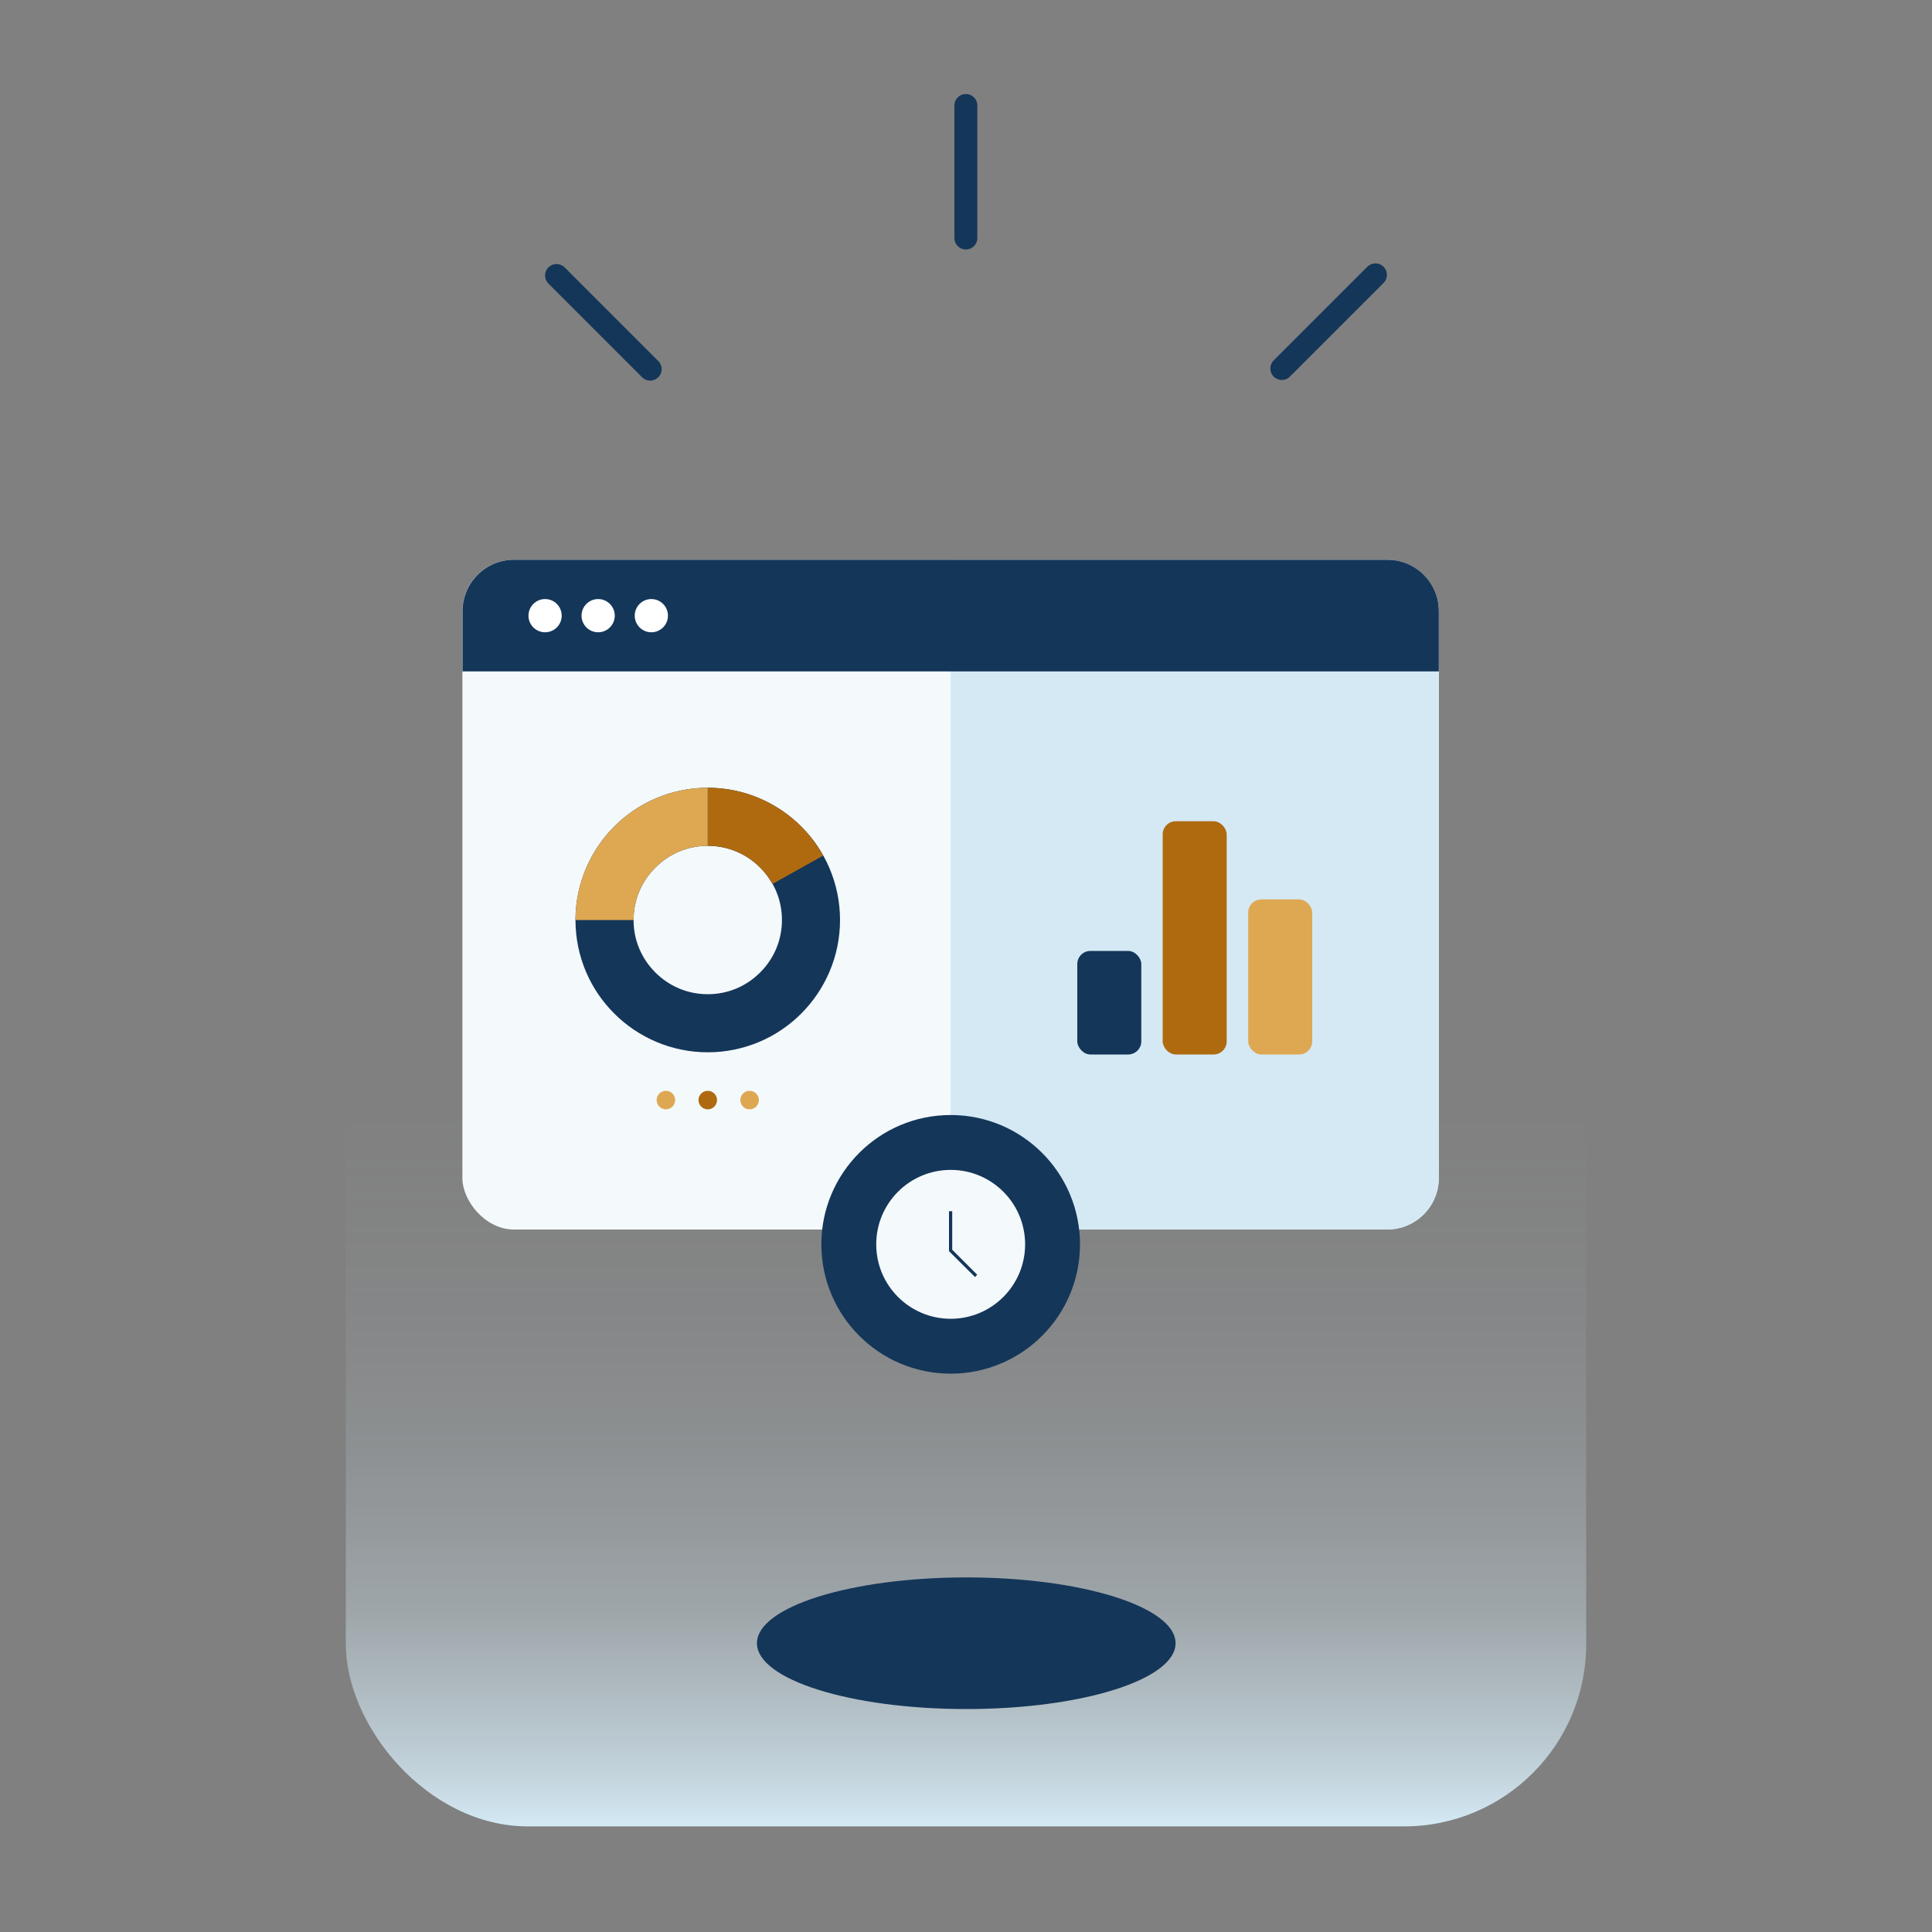 <?xml version="1.0" encoding="UTF-8"?>
<svg id="Calque_1" data-name="Calque 1" xmlns="http://www.w3.org/2000/svg" width="150" height="150" xmlns:xlink="http://www.w3.org/1999/xlink" viewBox="0 0 150 150">
  <rect x="0" y="0" width="150" height="150" fill="#808080" stroke="none"/>
  <defs>
    <style>
      .cls-1 {
        fill: #f4f9fc;
      }

      .cls-2 {
        fill: url(#Dégradé_sans_nom_2);
      }

      .cls-3 {
        fill: #d4e9f4;
      }

      .cls-4 {
        fill: none;
        stroke: #143659;
        stroke-linecap: round;
        stroke-linejoin: round;
        stroke-width: 1.78px;
      }

      .cls-5 {
        fill: #fff;
      }

      .cls-6 {
        fill: #dea852;
      }

      .cls-7 {
        fill: #af6a10;
      }

      .cls-8 {
        fill: #143659;
      }
    </style>
    <linearGradient id="Dégradé_sans_nom_2" data-name="Dégradé sans nom 2" x1="75" y1="141.81" x2="75" y2="53.53" gradientUnits="userSpaceOnUse">
      <stop offset="0" stop-color="#d4e9f4"/>
      <stop offset=".04" stop-color="#d4e9f4" stop-opacity=".82"/>
      <stop offset=".09" stop-color="#d4e9f4" stop-opacity=".65"/>
      <stop offset=".14" stop-color="#d4e9f4" stop-opacity=".5"/>
      <stop offset=".19" stop-color="#d4e9f4" stop-opacity=".36"/>
      <stop offset=".26" stop-color="#d4e9f4" stop-opacity=".25"/>
      <stop offset=".33" stop-color="#d4e9f4" stop-opacity=".16"/>
      <stop offset=".41" stop-color="#d4e9f4" stop-opacity=".09"/>
      <stop offset=".5" stop-color="#d4e9f4" stop-opacity=".04"/>
      <stop offset=".64" stop-color="#d4e9f4" stop-opacity="0"/>
      <stop offset="1" stop-color="#d4e9f4" stop-opacity="0"/>
    </linearGradient>
  </defs>
  <rect class="cls-2" x="26.85" y="53.53" width="96.3" height="88.27" rx="14.14" ry="14.14"/>
  <g>
    <line class="cls-4" x1="74.99" y1="18.48" x2="74.99" y2="8.19"/>
    <line class="cls-4" x1="50.48" y1="28.66" x2="43.21" y2="21.39"/>
    <line class="cls-4" x1="99.52" y1="28.61" x2="106.79" y2="21.34"/>
  </g>
  <ellipse class="cls-8" cx="75.02" cy="127.58" rx="16.25" ry="5.11"/>
  <g>
    <rect class="cls-1" x="35.9" y="43.46" width="75.81" height="52" rx="4" ry="4"/>
    <path class="cls-3" d="M107.71,43.46h-33.9v51.99h33.9c2.21,0,4-1.79,4-4v-43.99c0-2.21-1.79-4-4-4Z"/>
    <g>
      <g>
        <circle class="cls-6" cx="51.7" cy="85.41" r=".72"/>
        <circle class="cls-7" cx="54.95" cy="85.41" r=".72"/>
        <circle class="cls-6" cx="58.2" cy="85.41" r=".72"/>
      </g>
      <g>
        <path class="cls-8" d="M62.96,71.43h-2.25c0,1.6-.64,3.02-1.69,4.07-1.05,1.05-2.47,1.69-4.07,1.69-1.6,0-3.02-.64-4.07-1.69-1.05-1.05-1.69-2.47-1.69-4.07,0-1.6.64-3.02,1.69-4.07,1.05-1.05,2.47-1.69,4.07-1.69,1.6,0,3.02.64,4.07,1.69,1.05,1.05,1.69,2.47,1.69,4.07h4.51c0-2.83-1.15-5.41-3.01-7.26-1.85-1.85-4.43-3.01-7.26-3.01-2.83,0-5.41,1.15-7.26,3.01-1.85,1.85-3.01,4.43-3.01,7.26,0,2.83,1.15,5.41,3.01,7.26,1.85,1.85,4.43,3.01,7.26,3.01,2.83,0,5.41-1.15,7.26-3.01,1.85-1.85,3.01-4.43,3.01-7.26h-2.25Z"/>
        <path class="cls-7" d="M54.95,65.67h0c1.6,0,3.02.64,4.07,1.69.37.38.69.8.95,1.27l3.94-2.2c-.46-.83-1.04-1.59-1.7-2.26-1.85-1.85-4.43-3.01-7.26-3.01h0v4.51Z"/>
        <path class="cls-6" d="M50.88,67.36c1.05-1.05,2.47-1.69,4.07-1.69v-4.51c-2.83,0-5.41,1.15-7.26,3.01-1.85,1.85-3.01,4.43-3.01,7.26h4.51c0-1.6.64-3.02,1.69-4.07Z"/>
      </g>
    </g>
    <g>
      <rect class="cls-8" x="83.64" y="73.83" width="4.97" height="8.04" rx="1.02" ry="1.02"/>
      <rect class="cls-7" x="90.27" y="63.76" width="4.97" height="18.11" rx="1.02" ry="1.02"/>
      <rect class="cls-6" x="96.91" y="69.83" width="4.97" height="12.04" rx="1.02" ry="1.02"/>
    </g>
    <path class="cls-8" d="M111.71,52.13v-4.67c0-2.21-1.79-4-4-4H39.91c-2.21,0-4,1.79-4,4v4.67h75.81Z"/>
    <g>
      <circle class="cls-5" cx="42.32" cy="47.8" r="1.29"/>
      <circle class="cls-5" cx="46.44" cy="47.8" r="1.29"/>
      <circle class="cls-5" cx="50.57" cy="47.8" r="1.29"/>
    </g>
  </g>
  <g>
    <circle class="cls-8" cx="73.81" cy="96.61" r="10.04"/>
    <g>
      <circle class="cls-1" cx="73.81" cy="96.61" r="5.78"/>
      <polygon class="cls-8" points="73.68 94.04 73.68 97.14 75.7 99.15 75.87 98.97 73.93 97.03 73.93 94.04 73.68 94.04 73.68 94.04"/>
    </g>
  </g>
</svg>